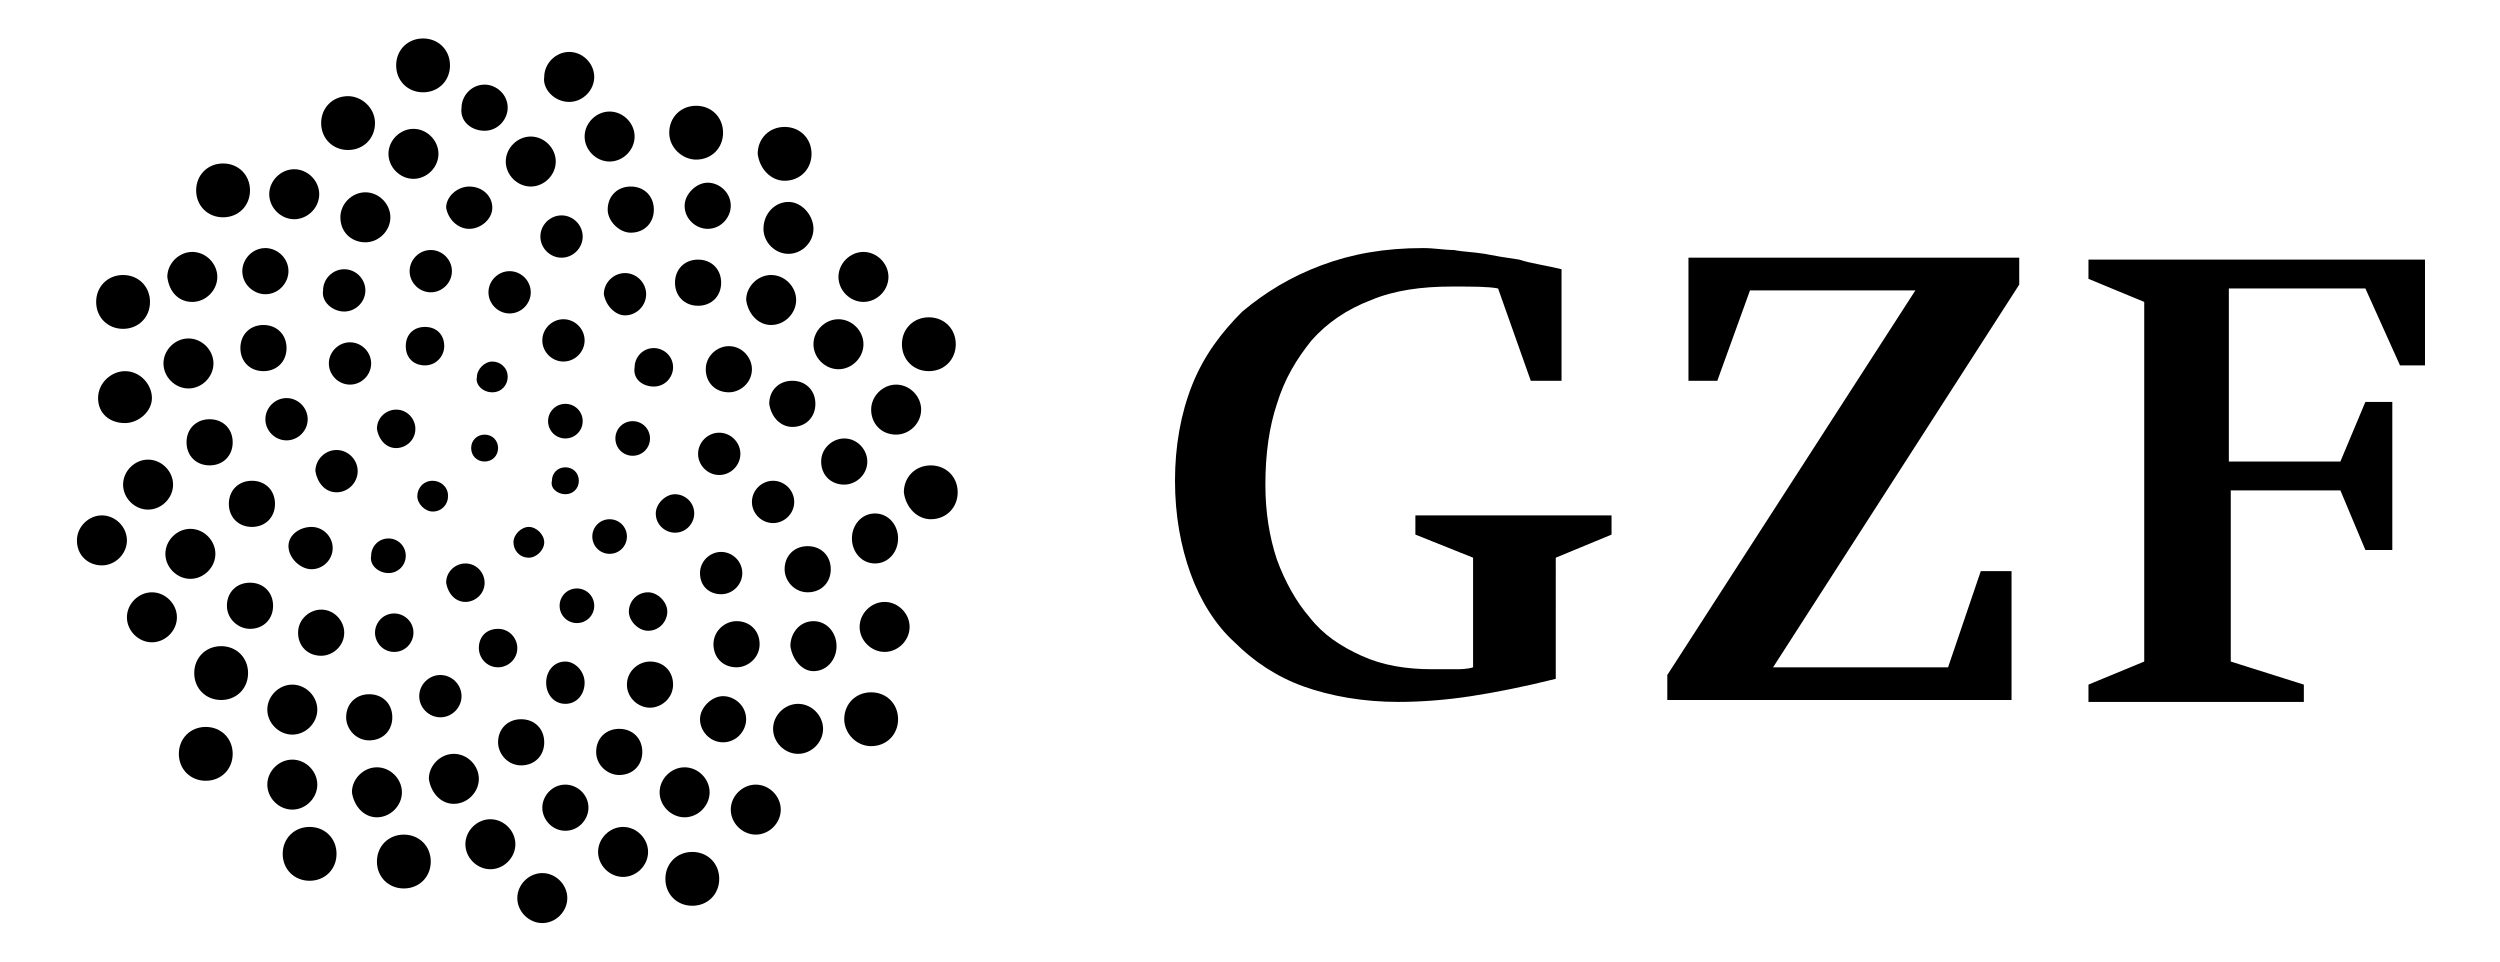 <?xml version="1.0" encoding="utf-8"?>
<!-- Generator: Adobe Illustrator 15.1.0, SVG Export Plug-In . SVG Version: 6.00 Build 0)  -->
<!DOCTYPE svg PUBLIC "-//W3C//DTD SVG 1.1//EN" "http://www.w3.org/Graphics/SVG/1.1/DTD/svg11.dtd">
<svg version="1.1" id="Ebene_1" xmlns="http://www.w3.org/2000/svg" xmlns:xlink="http://www.w3.org/1999/xlink" x="0px" y="0px"
	 width="130px" height="50px" viewBox="0 0 130 50" style="enable-background:new 0 0 130 50;" xml:space="preserve">
<path d="M22,4.8c0.8,0,1.4-0.6,1.4-1.4C23.4,2.6,22.8,2,22,2c-0.8,0-1.4,0.6-1.4,1.4C20.6,4.2,21.2,4.8,22,4.8"/>
<path d="M29.6,5.3c0.7,0,1.3-0.6,1.3-1.3c0-0.7-0.6-1.3-1.3-1.3c-0.7,0-1.3,0.6-1.3,1.3C28.2,4.6,28.8,5.3,29.6,5.3"/>
<path d="M25.2,6.8c0.7,0,1.2-0.6,1.2-1.2c0-0.7-0.6-1.2-1.2-1.2c-0.7,0-1.2,0.6-1.2,1.2C23.9,6.3,24.5,6.8,25.2,6.8"/>
<path d="M18.1,7.8c0.8,0,1.4-0.6,1.4-1.4S18.8,5,18.1,5c-0.8,0-1.4,0.6-1.4,1.4S17.3,7.8,18.1,7.8"/>
<path d="M36.2,8.3c0.8,0,1.4-0.6,1.4-1.4c0-0.8-0.6-1.4-1.4-1.4c-0.8,0-1.4,0.6-1.4,1.4C34.8,7.7,35.5,8.3,36.2,8.3"/>
<path d="M31.7,8.4c0.7,0,1.3-0.6,1.3-1.3c0-0.7-0.6-1.3-1.3-1.3c-0.7,0-1.3,0.6-1.3,1.3C30.4,7.8,31,8.4,31.7,8.4"/>
<path d="M40.8,9.4c0.8,0,1.4-0.6,1.4-1.4c0-0.8-0.6-1.4-1.4-1.4c-0.8,0-1.4,0.6-1.4,1.4C39.5,8.8,40.1,9.4,40.8,9.4"/>
<path d="M21.5,9.3c0.7,0,1.3-0.6,1.3-1.3c0-0.7-0.6-1.3-1.3-1.3c-0.7,0-1.3,0.6-1.3,1.3C20.2,8.7,20.8,9.3,21.5,9.3"/>
<path d="M27.6,9.7c0.7,0,1.3-0.6,1.3-1.3s-0.6-1.3-1.3-1.3c-0.7,0-1.3,0.6-1.3,1.3S26.9,9.7,27.6,9.7"/>
<path d="M11.6,11.3c0.8,0,1.4-0.6,1.4-1.4c0-0.8-0.6-1.4-1.4-1.4s-1.4,0.6-1.4,1.4C10.2,10.7,10.8,11.3,11.6,11.3"/>
<path d="M15.3,11.4c0.7,0,1.3-0.6,1.3-1.3S16,8.8,15.3,8.8c-0.7,0-1.3,0.6-1.3,1.3S14.6,11.4,15.3,11.4"/>
<path d="M36.8,11.9c0.7,0,1.2-0.6,1.2-1.2c0-0.7-0.6-1.2-1.2-1.2s-1.2,0.6-1.2,1.2C35.6,11.4,36.2,11.9,36.8,11.9"/>
<path d="M24.4,11.9c0.6,0,1.2-0.5,1.2-1.1c0-0.6-0.5-1.1-1.2-1.1c-0.6,0-1.2,0.5-1.2,1.1C23.3,11.4,23.8,11.9,24.4,11.9"/>
<path d="M32.8,12.1c0.7,0,1.2-0.5,1.2-1.2c0-0.7-0.5-1.2-1.2-1.2c-0.7,0-1.2,0.5-1.2,1.2C31.6,11.5,32.2,12.1,32.8,12.1"/>
<path d="M19,12.6c0.7,0,1.3-0.6,1.3-1.3c0-0.7-0.6-1.3-1.3-1.3c-0.7,0-1.3,0.6-1.3,1.3C17.7,12.1,18.3,12.6,19,12.6"/>
<path d="M41,13.2c0.7,0,1.3-0.6,1.3-1.3c0-0.7-0.6-1.4-1.3-1.4c-0.7,0-1.3,0.6-1.3,1.4C39.7,12.6,40.3,13.2,41,13.2"/>
<path d="M29.2,13.4c0.6,0,1.1-0.5,1.1-1.1c0-0.6-0.5-1.1-1.1-1.1c-0.6,0-1.1,0.5-1.1,1.1C28.1,12.9,28.6,13.4,29.2,13.4"/>
<path d="M13.8,15.3c0.7,0,1.2-0.6,1.2-1.2c0-0.7-0.6-1.2-1.2-1.2c-0.7,0-1.2,0.6-1.2,1.2C12.6,14.8,13.2,15.3,13.8,15.3"/>
<path d="M22.4,15.2c0.6,0,1.1-0.5,1.1-1.1c0-0.6-0.5-1.1-1.1-1.1c-0.6,0-1.1,0.5-1.1,1.1C21.3,14.7,21.8,15.2,22.4,15.2"/>
<path d="M44.9,15.7c0.7,0,1.3-0.6,1.3-1.3c0-0.7-0.6-1.3-1.3-1.3c-0.7,0-1.3,0.6-1.3,1.3C43.6,15.1,44.2,15.7,44.9,15.7"/>
<path d="M10,15.7c0.7,0,1.3-0.6,1.3-1.3c0-0.7-0.6-1.3-1.3-1.3c-0.7,0-1.3,0.6-1.3,1.3C8.8,15.2,9.3,15.7,10,15.7"/>
<path d="M36.3,15.9c0.7,0,1.2-0.5,1.2-1.2c0-0.7-0.5-1.2-1.2-1.2c-0.7,0-1.2,0.5-1.2,1.2C35.1,15.4,35.6,15.9,36.3,15.9"/>
<path d="M17.9,16.2c0.6,0,1.1-0.5,1.1-1.1c0-0.6-0.5-1.1-1.1-1.1c-0.6,0-1.1,0.5-1.1,1.1C16.7,15.7,17.3,16.2,17.9,16.2"/>
<path d="M26.5,16.3c0.6,0,1.1-0.5,1.1-1.1c0-0.6-0.5-1.1-1.1-1.1c-0.6,0-1.1,0.5-1.1,1.1C25.4,15.8,25.9,16.3,26.5,16.3"/>
<path d="M32.5,16.4c0.6,0,1.1-0.5,1.1-1.1c0-0.6-0.5-1.1-1.1-1.1c-0.6,0-1.1,0.5-1.1,1.1C31.5,15.9,32,16.4,32.5,16.4"/>
<path d="M6.4,17.1c0.8,0,1.4-0.6,1.4-1.4c0-0.8-0.6-1.4-1.4-1.4c-0.8,0-1.4,0.6-1.4,1.4C5,16.5,5.6,17.1,6.4,17.1"/>
<path d="M40.1,16.9c0.7,0,1.3-0.6,1.3-1.3c0-0.7-0.6-1.3-1.3-1.3s-1.3,0.6-1.3,1.3C38.9,16.3,39.4,16.9,40.1,16.9"/>
<path d="M48.3,19.3c0.8,0,1.4-0.6,1.4-1.4c0-0.8-0.6-1.4-1.4-1.4c-0.8,0-1.4,0.6-1.4,1.4C46.9,18.7,47.5,19.3,48.3,19.3"/>
<path d="M43.6,19.2c0.7,0,1.3-0.6,1.3-1.3c0-0.7-0.6-1.3-1.3-1.3s-1.3,0.6-1.3,1.3C42.3,18.6,42.9,19.2,43.6,19.2"/>
<path d="M29.3,18.8c0.6,0,1.1-0.5,1.1-1.1c0-0.6-0.5-1.1-1.1-1.1c-0.6,0-1.1,0.5-1.1,1.1C28.2,18.3,28.7,18.8,29.3,18.8"/>
<path d="M13.7,19.3c0.7,0,1.2-0.5,1.2-1.2c0-0.7-0.5-1.2-1.2-1.2s-1.2,0.5-1.2,1.2C12.5,18.8,13,19.3,13.7,19.3"/>
<path d="M22.1,19c0.6,0,1-0.5,1-1c0-0.6-0.4-1-1-1c-0.6,0-1,0.4-1,1C21.1,18.6,21.5,19,22.1,19"/>
<path d="M9.8,20.2c0.7,0,1.3-0.6,1.3-1.3c0-0.7-0.6-1.3-1.3-1.3c-0.7,0-1.3,0.6-1.3,1.3C8.5,19.6,9.1,20.2,9.8,20.2"/>
<path d="M18.2,20c0.6,0,1.1-0.5,1.1-1.1c0-0.6-0.5-1.1-1.1-1.1c-0.6,0-1.1,0.5-1.1,1.1C17.1,19.5,17.6,20,18.2,20"/>
<path d="M34,20.1c0.6,0,1-0.5,1-1c0-0.6-0.5-1-1-1c-0.6,0-1,0.5-1,1C32.9,19.7,33.4,20.1,34,20.1"/>
<path d="M37.9,20.4c0.6,0,1.2-0.5,1.2-1.2c0-0.6-0.5-1.2-1.2-1.2c-0.6,0-1.2,0.5-1.2,1.2C36.7,19.9,37.2,20.4,37.9,20.4"/>
<path d="M25.6,20.4c0.5,0,0.8-0.4,0.8-0.8c0-0.5-0.4-0.8-0.8-0.8s-0.8,0.4-0.8,0.8C24.7,20,25.1,20.4,25.6,20.4"/>
<path d="M6.5,22c0.7,0,1.4-0.6,1.4-1.3s-0.6-1.4-1.4-1.4c-0.7,0-1.4,0.6-1.4,1.4S5.7,22,6.5,22"/>
<path d="M41.2,22.2c0.7,0,1.2-0.5,1.2-1.2c0-0.7-0.5-1.2-1.2-1.2c-0.7,0-1.2,0.5-1.2,1.2C40.1,21.7,40.6,22.2,41.2,22.2"/>
<path d="M46.6,22.6c0.7,0,1.3-0.6,1.3-1.3c0-0.7-0.6-1.3-1.3-1.3c-0.7,0-1.3,0.6-1.3,1.3C45.3,22,45.8,22.6,46.6,22.6"/>
<path d="M14.9,22.9c0.6,0,1.1-0.5,1.1-1.1s-0.5-1.1-1.1-1.1c-0.6,0-1.1,0.5-1.1,1.1S14.3,22.9,14.9,22.9"/>
<path d="M29.4,22.8c0.5,0,0.9-0.4,0.9-0.9S29.9,21,29.4,21s-0.9,0.4-0.9,0.9S28.9,22.8,29.4,22.8"/>
<path d="M20.6,23.3c0.5,0,1-0.4,1-1c0-0.5-0.4-1-1-1c-0.5,0-1,0.4-1,1C19.7,22.9,20.1,23.3,20.6,23.3"/>
<path d="M10.9,24.2c0.7,0,1.2-0.5,1.2-1.2c0-0.7-0.5-1.2-1.2-1.2c-0.7,0-1.2,0.5-1.2,1.2C9.7,23.7,10.2,24.2,10.9,24.2"/>
<path d="M32.9,23.7c0.5,0,0.9-0.4,0.9-0.9c0-0.5-0.4-0.9-0.9-0.9c-0.5,0-0.9,0.4-0.9,0.9C32,23.3,32.4,23.7,32.9,23.7"/>
<path d="M37.4,24.7c0.6,0,1.1-0.5,1.1-1.1c0-0.6-0.5-1.1-1.1-1.1c-0.6,0-1.1,0.5-1.1,1.1C36.3,24.2,36.8,24.7,37.4,24.7"/>
<path d="M25.2,24c0.4,0,0.7-0.3,0.7-0.7c0-0.4-0.3-0.7-0.7-0.7c-0.4,0-0.7,0.3-0.7,0.7C24.5,23.7,24.8,24,25.2,24"/>
<path d="M29.4,25.7c0.4,0,0.7-0.3,0.7-0.7c0-0.4-0.3-0.7-0.7-0.7c-0.4,0-0.7,0.3-0.7,0.7C28.6,25.4,29,25.7,29.4,25.7"/>
<path d="M43.9,25.2c0.6,0,1.2-0.5,1.2-1.2c0-0.6-0.5-1.2-1.2-1.2c-0.6,0-1.2,0.5-1.2,1.2C42.7,24.7,43.2,25.2,43.9,25.2"/>
<path d="M17.5,25.6c0.6,0,1.1-0.5,1.1-1.1c0-0.6-0.5-1.1-1.1-1.1s-1.1,0.5-1.1,1.1C16.5,25.1,16.9,25.6,17.5,25.6"/>
<path d="M7.7,26.5c0.7,0,1.3-0.6,1.3-1.3c0-0.7-0.6-1.3-1.3-1.3c-0.7,0-1.3,0.6-1.3,1.3C6.4,25.9,7,26.5,7.7,26.5"/>
<path d="M48.4,27c0.8,0,1.4-0.6,1.4-1.4c0-0.8-0.6-1.4-1.4-1.4c-0.8,0-1.4,0.6-1.4,1.4C47.1,26.4,47.7,27,48.4,27"/>
<path d="M22.5,26.6c0.5,0,0.8-0.4,0.8-0.8c0-0.5-0.4-0.8-0.8-0.8c-0.5,0-0.8,0.4-0.8,0.8C21.7,26.2,22.1,26.6,22.5,26.6"/>
<path d="M40.2,27.2c0.6,0,1.1-0.5,1.1-1.1c0-0.6-0.5-1.1-1.1-1.1c-0.6,0-1.1,0.5-1.1,1.1C39.1,26.7,39.6,27.2,40.2,27.2"/>
<path d="M13.1,27.4c0.7,0,1.2-0.5,1.2-1.2c0-0.7-0.5-1.2-1.2-1.2c-0.7,0-1.2,0.5-1.2,1.2C11.9,26.9,12.4,27.4,13.1,27.4"/>
<path d="M35.1,27.7c0.6,0,1-0.5,1-1c0-0.6-0.5-1-1-1s-1,0.5-1,1C34.1,27.3,34.6,27.7,35.1,27.7"/>
<path d="M5.3,29.4c0.7,0,1.3-0.6,1.3-1.3c0-0.7-0.6-1.3-1.3-1.3S4,27.4,4,28.1C4,28.9,4.6,29.4,5.3,29.4"/>
<path d="M31.7,28.8c0.5,0,0.9-0.4,0.9-0.9c0-0.5-0.4-0.9-0.9-0.9c-0.5,0-0.9,0.4-0.9,0.9C30.8,28.4,31.2,28.8,31.7,28.8"/>
<path d="M45.5,29.3c0.7,0,1.2-0.6,1.2-1.3s-0.5-1.3-1.2-1.3c-0.7,0-1.2,0.6-1.2,1.3S44.8,29.3,45.5,29.3"/>
<path d="M16.2,29.6c0.6,0,1.1-0.5,1.1-1.1s-0.5-1.1-1.1-1.1S15,27.8,15,28.4S15.6,29.6,16.2,29.6"/>
<path d="M27.5,29c0.4,0,0.8-0.4,0.8-0.8c0-0.4-0.4-0.8-0.8-0.8c-0.4,0-0.8,0.4-0.8,0.8C26.7,28.6,27,29,27.5,29"/>
<path d="M9.9,30.1c0.7,0,1.3-0.6,1.3-1.3s-0.6-1.3-1.3-1.3s-1.3,0.6-1.3,1.3S9.2,30.1,9.9,30.1"/>
<path d="M20.2,29.8c0.5,0,0.9-0.4,0.9-0.9c0-0.5-0.4-0.9-0.9-0.9c-0.5,0-0.9,0.4-0.9,0.9C19.2,29.4,19.7,29.8,20.2,29.8"/>
<path d="M42,30.8c0.7,0,1.2-0.5,1.2-1.2c0-0.7-0.5-1.2-1.2-1.2c-0.7,0-1.2,0.5-1.2,1.2C40.8,30.2,41.3,30.8,42,30.8"/>
<path d="M37.5,30.9c0.6,0,1.1-0.5,1.1-1.1c0-0.6-0.5-1.1-1.1-1.1c-0.6,0-1.1,0.5-1.1,1.1C36.4,30.5,36.9,30.9,37.5,30.9"/>
<path d="M24.2,31.3c0.5,0,1-0.4,1-1c0-0.5-0.4-1-1-1c-0.5,0-1,0.4-1,1C23.3,30.9,23.7,31.3,24.2,31.3"/>
<path d="M13,32.7c0.7,0,1.2-0.5,1.2-1.2c0-0.7-0.5-1.2-1.2-1.2s-1.2,0.5-1.2,1.2C11.8,32.2,12.4,32.7,13,32.7"/>
<path d="M30,32.4c0.5,0,0.9-0.4,0.9-0.9c0-0.5-0.4-0.9-0.9-0.9c-0.5,0-0.9,0.4-0.9,0.9C29.1,32,29.5,32.4,30,32.4"/>
<path d="M33.7,32.8c0.6,0,1-0.5,1-1s-0.5-1-1-1c-0.6,0-1,0.5-1,1S33.2,32.8,33.7,32.8"/>
<path d="M7.9,33.4c0.7,0,1.3-0.6,1.3-1.3c0-0.7-0.6-1.3-1.3-1.3s-1.3,0.6-1.3,1.3C6.6,32.8,7.2,33.4,7.9,33.4"/>
<path d="M46,33.9c0.7,0,1.3-0.6,1.3-1.3c0-0.7-0.6-1.3-1.3-1.3c-0.7,0-1.3,0.6-1.3,1.3C44.7,33.3,45.3,33.9,46,33.9"/>
<path d="M16.7,34.1c0.6,0,1.2-0.5,1.2-1.2c0-0.6-0.5-1.2-1.2-1.2c-0.6,0-1.2,0.5-1.2,1.2C15.5,33.6,16,34.1,16.7,34.1"/>
<path d="M20.5,33.9c0.6,0,1-0.5,1-1c0-0.6-0.5-1-1-1c-0.6,0-1,0.5-1,1C19.5,33.4,19.9,33.9,20.5,33.9"/>
<path d="M38.3,34.7c0.6,0,1.2-0.5,1.2-1.2s-0.5-1.2-1.2-1.2c-0.6,0-1.2,0.5-1.2,1.2S37.6,34.7,38.3,34.7"/>
<path d="M42.3,34.9c0.7,0,1.2-0.6,1.2-1.3c0-0.7-0.5-1.3-1.2-1.3c-0.7,0-1.2,0.6-1.2,1.3C41.2,34.3,41.7,34.9,42.3,34.9"/>
<path d="M25.9,34.7c0.5,0,1-0.4,1-1c0-0.5-0.4-1-1-1s-1,0.4-1,1C24.9,34.2,25.3,34.7,25.9,34.7"/>
<path d="M11.5,36.4c0.8,0,1.4-0.6,1.4-1.4c0-0.8-0.6-1.4-1.4-1.4c-0.8,0-1.4,0.6-1.4,1.4C10.1,35.8,10.7,36.4,11.5,36.4"/>
<path d="M29.4,36.6c0.6,0,1-0.5,1-1.1c0-0.6-0.5-1.1-1-1.1c-0.6,0-1,0.5-1,1.1C28.4,36.1,28.8,36.6,29.4,36.6"/>
<path d="M33.8,36.8c0.6,0,1.2-0.5,1.2-1.2s-0.5-1.2-1.2-1.2c-0.6,0-1.2,0.5-1.2,1.2S33.2,36.8,33.8,36.8"/>
<path d="M22.9,37.3c0.6,0,1.1-0.5,1.1-1.1s-0.5-1.1-1.1-1.1c-0.6,0-1.1,0.5-1.1,1.1S22.3,37.3,22.9,37.3"/>
<path d="M15.2,38.2c0.7,0,1.3-0.6,1.3-1.3c0-0.7-0.6-1.3-1.3-1.3c-0.7,0-1.3,0.6-1.3,1.3C13.9,37.6,14.5,38.2,15.2,38.2"/>
<path d="M19.2,38.5c0.7,0,1.2-0.5,1.2-1.2c0-0.7-0.5-1.2-1.2-1.2c-0.7,0-1.2,0.5-1.2,1.2C18,37.9,18.5,38.5,19.2,38.5"/>
<path d="M45.3,38.8c0.8,0,1.4-0.6,1.4-1.4c0-0.8-0.6-1.4-1.4-1.4s-1.4,0.6-1.4,1.4C43.9,38.1,44.5,38.8,45.3,38.8"/>
<path d="M37.6,38.6c0.7,0,1.2-0.6,1.2-1.2c0-0.7-0.6-1.2-1.2-1.2s-1.2,0.6-1.2,1.2C36.4,38,36.9,38.6,37.6,38.6"/>
<path d="M41.5,39.2c0.7,0,1.3-0.6,1.3-1.3c0-0.7-0.6-1.3-1.3-1.3s-1.3,0.6-1.3,1.3C40.2,38.6,40.8,39.2,41.5,39.2"/>
<path d="M10.7,40.6c0.8,0,1.4-0.6,1.4-1.4c0-0.8-0.6-1.4-1.4-1.4c-0.8,0-1.4,0.6-1.4,1.4C9.3,40,9.9,40.6,10.7,40.6"/>
<path d="M27.1,39.8c0.7,0,1.2-0.5,1.2-1.2c0-0.7-0.5-1.2-1.2-1.2c-0.7,0-1.2,0.5-1.2,1.2C25.9,39.2,26.4,39.8,27.1,39.8"/>
<path d="M32.2,40.3c0.7,0,1.2-0.5,1.2-1.2c0-0.7-0.5-1.2-1.2-1.2S31,38.4,31,39.1C31,39.8,31.6,40.3,32.2,40.3"/>
<path d="M23.6,41.8c0.7,0,1.3-0.6,1.3-1.3c0-0.7-0.6-1.3-1.3-1.3c-0.7,0-1.3,0.6-1.3,1.3C22.4,41.2,22.9,41.8,23.6,41.8"/>
<path d="M15.2,42.1c0.7,0,1.3-0.6,1.3-1.3c0-0.7-0.6-1.3-1.3-1.3s-1.3,0.6-1.3,1.3C13.9,41.5,14.5,42.1,15.2,42.1"/>
<path d="M35.6,42.5c0.7,0,1.3-0.6,1.3-1.3c0-0.7-0.6-1.3-1.3-1.3c-0.7,0-1.3,0.6-1.3,1.3C34.3,41.9,34.9,42.5,35.6,42.5"/>
<path d="M19.6,42.5c0.7,0,1.3-0.6,1.3-1.3c0-0.7-0.6-1.3-1.3-1.3c-0.7,0-1.3,0.6-1.3,1.3C18.4,41.9,18.9,42.5,19.6,42.5"/>
<path d="M29.4,43.2c0.7,0,1.2-0.6,1.2-1.2c0-0.7-0.6-1.2-1.2-1.2c-0.7,0-1.2,0.6-1.2,1.2C28.2,42.6,28.7,43.2,29.4,43.2"/>
<path d="M39.3,43.4c0.7,0,1.3-0.6,1.3-1.3s-0.6-1.3-1.3-1.3S38,41.4,38,42.1S38.6,43.4,39.3,43.4"/>
<path d="M25.5,45.2c0.7,0,1.3-0.6,1.3-1.3s-0.6-1.3-1.3-1.3c-0.7,0-1.3,0.6-1.3,1.3S24.8,45.2,25.5,45.2"/>
<path d="M16.1,45.8c0.8,0,1.4-0.6,1.4-1.4S16.9,43,16.1,43c-0.8,0-1.4,0.6-1.4,1.4S15.3,45.8,16.1,45.8"/>
<path d="M32.4,45.6c0.7,0,1.3-0.6,1.3-1.3c0-0.7-0.6-1.3-1.3-1.3c-0.7,0-1.3,0.6-1.3,1.3C31.1,45,31.7,45.6,32.4,45.6"/>
<path d="M21,46.2c0.8,0,1.4-0.6,1.4-1.4c0-0.8-0.6-1.4-1.4-1.4c-0.8,0-1.4,0.6-1.4,1.4C19.6,45.6,20.2,46.2,21,46.2"/>
<path d="M36,47.1c0.8,0,1.4-0.6,1.4-1.4s-0.6-1.4-1.4-1.4s-1.4,0.6-1.4,1.4S35.2,47.1,36,47.1"/>
<path d="M28.2,48c0.7,0,1.3-0.6,1.3-1.3c0-0.7-0.6-1.3-1.3-1.3c-0.7,0-1.3,0.6-1.3,1.3C26.9,47.4,27.5,48,28.2,48"/>
<path d="M80.9,29l2.9-1.2v-1H73.6v1l3,1.2v5.7c-0.3,0.1-0.7,0.1-0.9,0.1c-0.3,0-0.7,0-1.2,0c-1.4,0-2.6-0.2-3.7-0.7
	c-1.1-0.5-2-1.1-2.7-2c-0.7-0.8-1.3-1.9-1.7-3c-0.4-1.2-0.6-2.5-0.6-3.9c0-1.6,0.2-3,0.6-4.2c0.4-1.3,1-2.3,1.8-3.3
	c0.8-0.9,1.8-1.6,3.1-2.1c1.2-0.5,2.6-0.7,4.2-0.7c1.1,0,1.9,0,2.4,0.1l1.7,4.8h1.6V14c-0.8-0.2-1.6-0.3-2.2-0.5
	c-0.7-0.1-1.3-0.2-1.8-0.3c-0.6-0.1-1.1-0.1-1.6-0.2c-0.5,0-1-0.1-1.6-0.1c-2,0-3.7,0.3-5.3,0.9c-1.6,0.6-2.9,1.4-4.1,2.4
	c-1.1,1.1-2,2.3-2.6,3.8s-0.9,3.2-0.9,5c0,1.8,0.3,3.4,0.8,4.8c0.5,1.4,1.3,2.7,2.3,3.6c1,1,2.2,1.8,3.6,2.3s3.1,0.8,4.9,0.8
	c1.2,0,2.5-0.1,3.8-0.3c1.3-0.2,2.8-0.5,4.4-0.9V29z M92.2,34.7L105,14.8v-1.4H87.8v6.4h1.5l1.7-4.7h8.6l-12.9,20v1.3h17.9v-6.7
	h-1.6l-1.7,5H92.2z M115.9,25.5h5.8l1.3,3.1h1.4v-7.7H123l-1.3,3.1h-5.8v-9h7.1l1.8,4h1.3v-5.5h-17.5v1l2.9,1.2v18.7l-2.9,1.2v0.9
	h11.2v-0.9l-3.8-1.2V25.5z"/>
</svg>
